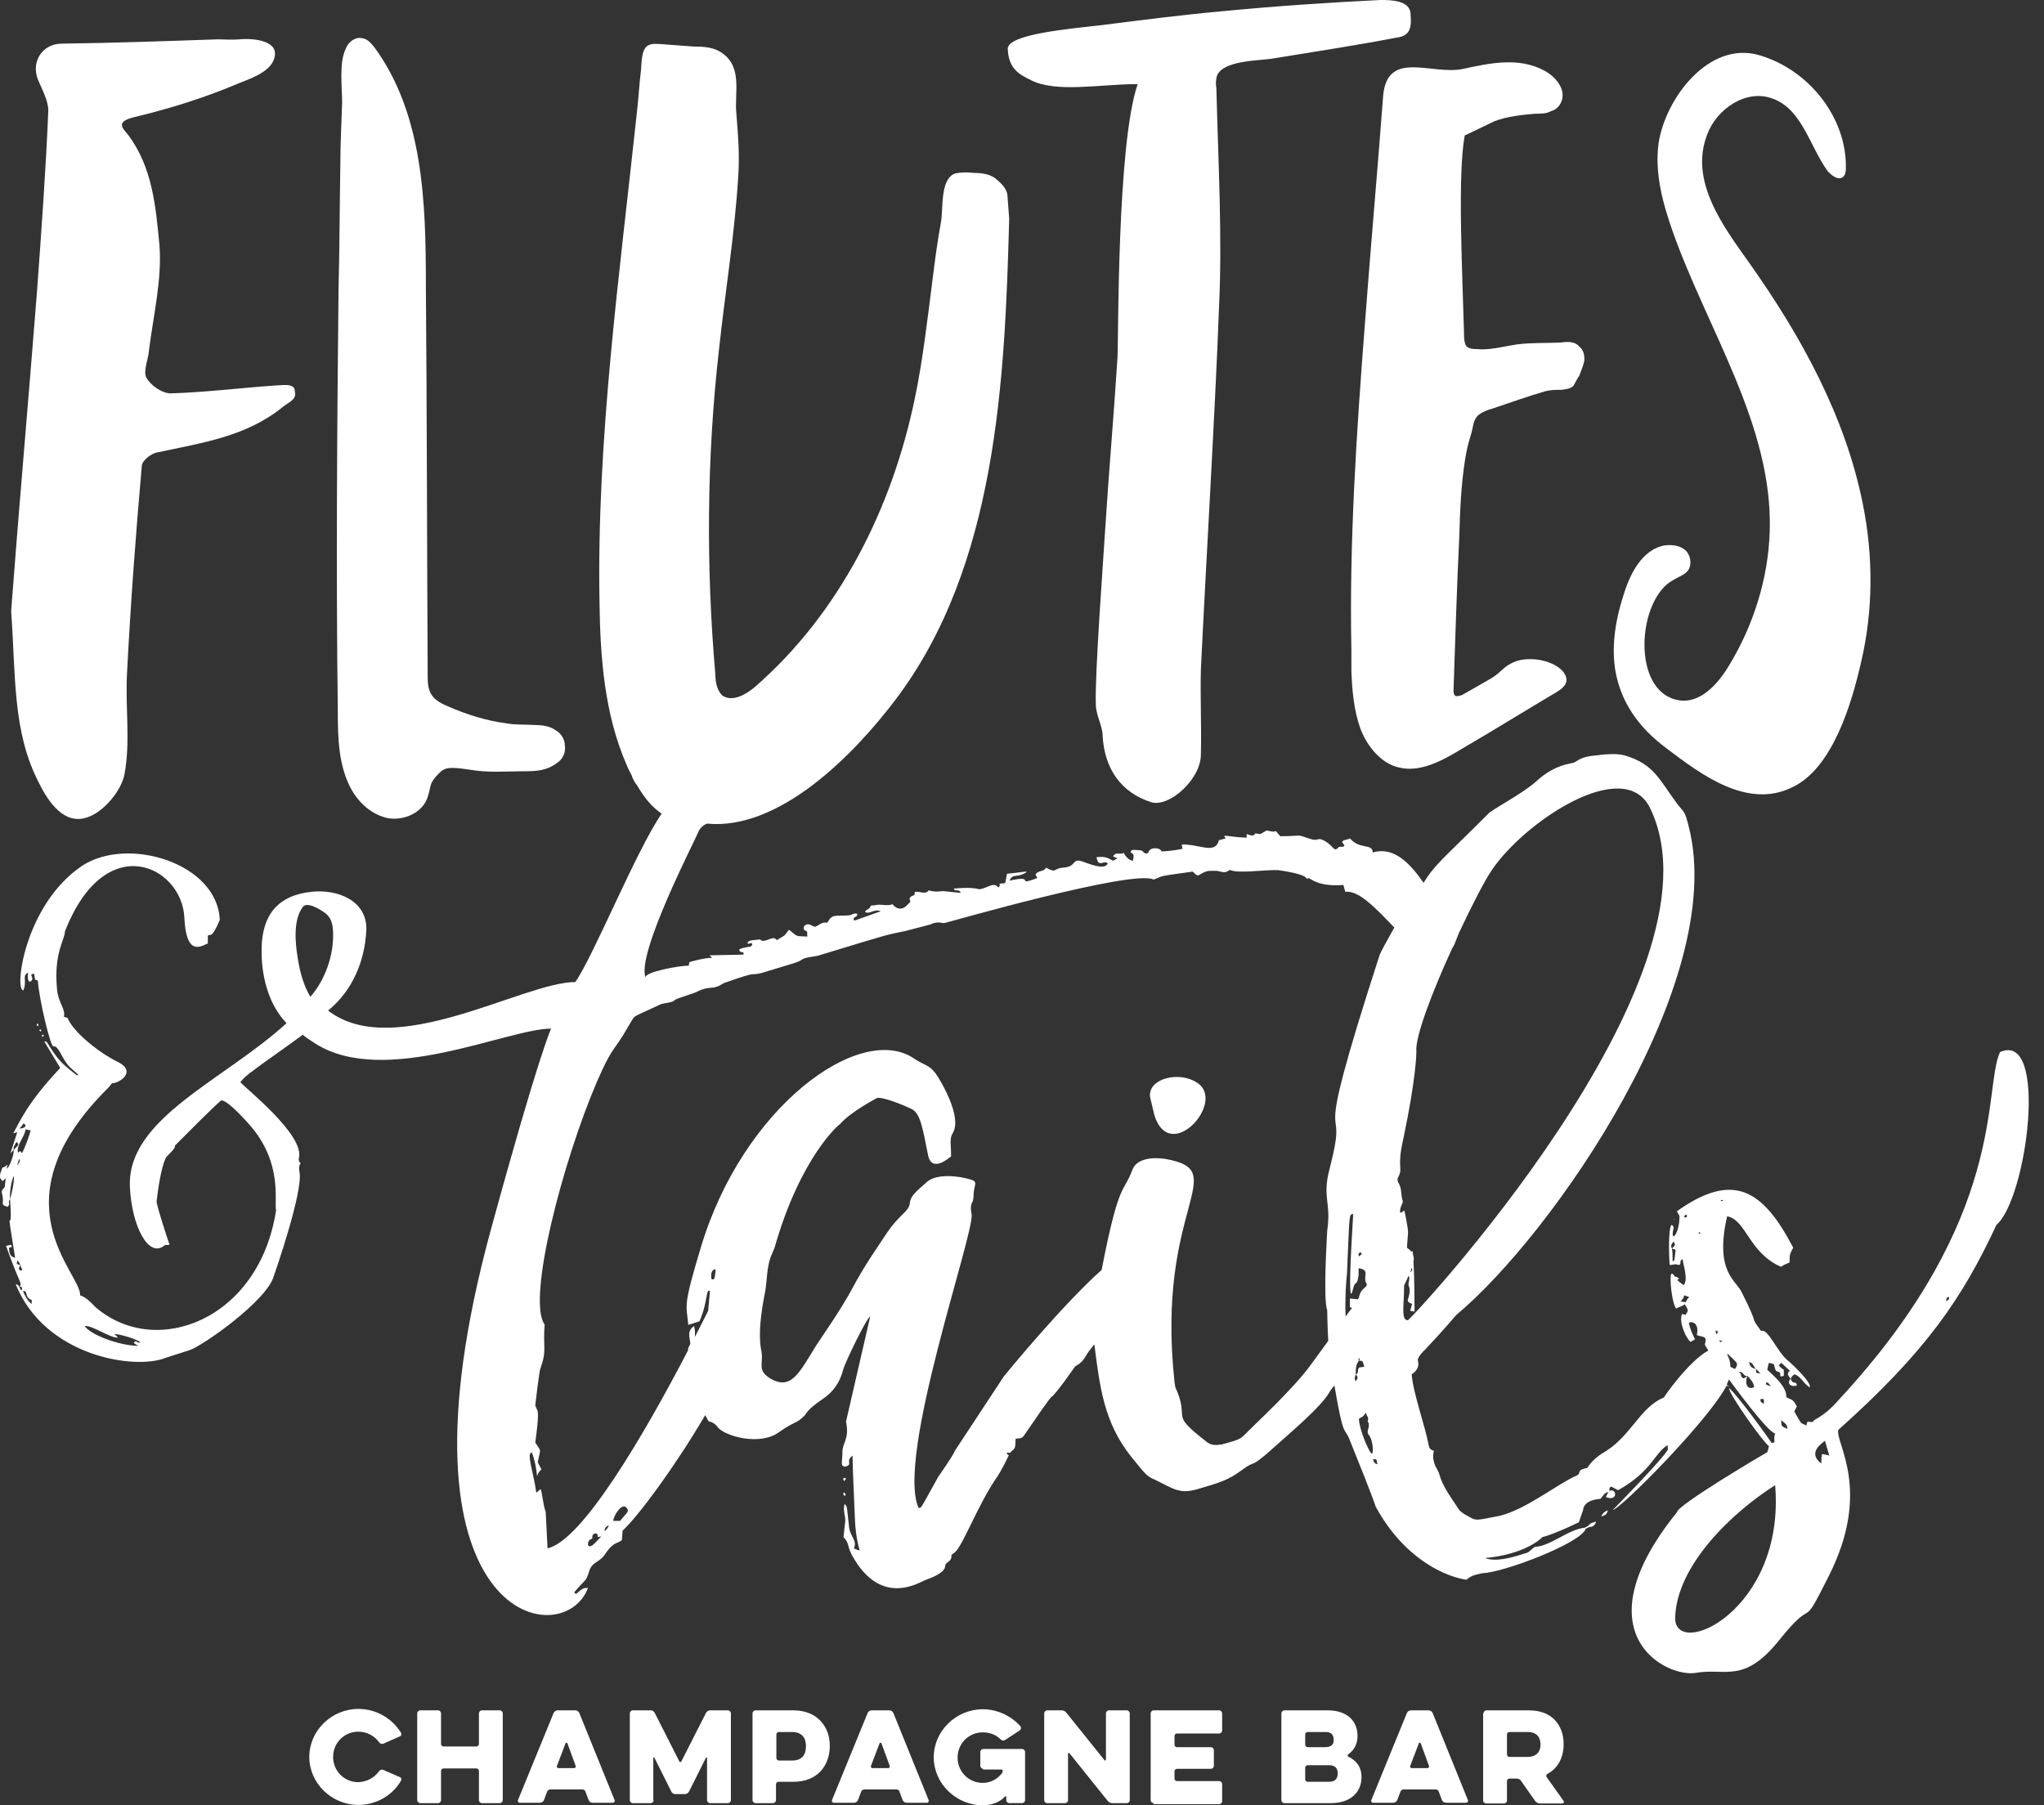 <svg width="60" height="53" viewBox="0 0 60 53" fill="none" xmlns="http://www.w3.org/2000/svg">
<rect x="0" y="0" width="60" height="53" fill="#333333" stroke="none"/>
<path d="M11.124 52.004C11.156 51.962 11.198 51.941 11.251 51.962L11.739 52.174C11.781 52.184 11.792 52.248 11.77 52.28C11.527 52.703 11.05 52.99 10.52 52.99C9.736 52.99 9.079 52.354 9.079 51.58C9.079 50.807 9.736 50.171 10.52 50.171C11.05 50.171 11.516 50.457 11.77 50.87C11.792 50.902 11.781 50.966 11.739 50.976L11.262 51.188C11.219 51.209 11.166 51.199 11.135 51.157C10.997 50.966 10.774 50.839 10.52 50.839C10.107 50.839 9.778 51.167 9.778 51.58C9.778 51.994 10.107 52.322 10.52 52.322C10.764 52.312 10.986 52.195 11.124 52.004Z" fill="white"/>
<path d="M14.059 50.298C14.059 50.256 14.101 50.213 14.144 50.213H14.674C14.716 50.213 14.758 50.256 14.758 50.298V52.852C14.758 52.894 14.716 52.937 14.674 52.937H14.144C14.101 52.937 14.059 52.894 14.059 52.852V51.993C14.059 51.951 14.027 51.919 13.985 51.919H13.021C12.978 51.919 12.946 51.951 12.946 51.993V52.852C12.946 52.894 12.904 52.937 12.862 52.937H12.332C12.29 52.937 12.247 52.894 12.247 52.852V50.298C12.247 50.256 12.29 50.213 12.332 50.213H12.862C12.904 50.213 12.946 50.256 12.946 50.298V51.199C12.946 51.241 12.978 51.273 13.021 51.273H13.985C14.027 51.273 14.059 51.241 14.059 51.199V50.298Z" fill="white"/>
<path d="M16.252 50.288C16.273 50.245 16.316 50.213 16.369 50.213H16.888C16.941 50.213 16.983 50.245 17.004 50.288L18.043 52.852C18.053 52.883 18.032 52.926 17.99 52.926H17.396C17.343 52.926 17.301 52.894 17.28 52.852L17.184 52.597C17.174 52.555 17.132 52.534 17.089 52.534H16.157C16.114 52.534 16.072 52.566 16.061 52.597L15.966 52.852C15.945 52.894 15.902 52.926 15.85 52.926H15.256C15.214 52.926 15.193 52.883 15.203 52.852L16.252 50.288ZM16.856 51.909C16.888 51.909 16.909 51.877 16.898 51.845L16.655 51.178C16.644 51.156 16.612 51.156 16.602 51.178L16.348 51.845C16.337 51.877 16.358 51.909 16.39 51.909H16.856Z" fill="white"/>
<path d="M19.187 52.852C19.187 52.894 19.145 52.937 19.102 52.937H18.573C18.53 52.937 18.488 52.894 18.488 52.852V50.298C18.488 50.256 18.53 50.213 18.573 50.213H19.102C19.155 50.213 19.198 50.245 19.219 50.288L19.939 51.707C19.95 51.739 19.992 51.739 20.003 51.707L20.724 50.288C20.745 50.245 20.798 50.213 20.84 50.213H21.37C21.412 50.213 21.455 50.256 21.455 50.298V52.852C21.455 52.894 21.412 52.937 21.37 52.937H20.84C20.798 52.937 20.755 52.894 20.755 52.852V51.612C20.755 51.591 20.734 51.591 20.724 51.601L20.226 52.597C20.204 52.64 20.151 52.672 20.109 52.672H19.823C19.77 52.672 19.727 52.64 19.706 52.597L19.208 51.601C19.198 51.58 19.177 51.591 19.177 51.612V52.852H19.187Z" fill="white"/>
<path d="M22.175 52.937C22.133 52.937 22.09 52.894 22.09 52.852V50.298C22.09 50.256 22.133 50.213 22.175 50.213H23.288C24.008 50.213 24.358 50.711 24.358 51.252C24.358 51.824 24.008 52.311 23.288 52.311H22.853C22.811 52.311 22.779 52.343 22.779 52.386V52.852C22.779 52.894 22.737 52.937 22.694 52.937H22.175ZM23.256 50.849H22.864C22.821 50.849 22.79 50.881 22.79 50.923V51.612C22.79 51.654 22.821 51.686 22.864 51.686H23.256C23.552 51.686 23.659 51.506 23.659 51.262C23.659 51.04 23.552 50.849 23.256 50.849Z" fill="white"/>
<path d="M25.47 50.288C25.492 50.245 25.534 50.213 25.587 50.213H26.106C26.159 50.213 26.201 50.245 26.223 50.288L27.261 52.852C27.272 52.883 27.25 52.926 27.208 52.926H26.615C26.562 52.926 26.519 52.894 26.498 52.852L26.403 52.597C26.392 52.555 26.35 52.534 26.307 52.534H25.375C25.333 52.534 25.29 52.566 25.28 52.597L25.184 52.852C25.163 52.894 25.121 52.926 25.068 52.926H24.474C24.432 52.926 24.411 52.883 24.421 52.852L25.47 50.288ZM26.074 51.909C26.106 51.909 26.127 51.877 26.117 51.845L25.873 51.178C25.862 51.156 25.831 51.156 25.82 51.178L25.566 51.845C25.555 51.877 25.576 51.909 25.608 51.909H26.074Z" fill="white"/>
<path d="M28.861 51.93C28.819 51.93 28.776 51.887 28.776 51.845V51.432C28.776 51.389 28.819 51.347 28.861 51.347H30.005C30.048 51.347 30.09 51.389 30.09 51.432V52.852C30.09 52.894 30.048 52.936 30.005 52.936H29.624C29.582 52.936 29.539 52.894 29.539 52.852V52.756C29.539 52.735 29.507 52.724 29.497 52.746C29.359 52.904 29.105 53 28.85 53C28.066 53 27.409 52.364 27.409 51.591C27.409 50.817 28.066 50.181 28.85 50.181C29.285 50.181 29.688 50.383 29.952 50.679C29.984 50.711 29.974 50.764 29.942 50.796L29.507 51.082C29.465 51.114 29.412 51.103 29.38 51.071C29.242 50.934 29.062 50.859 28.85 50.859C28.437 50.859 28.109 51.188 28.109 51.601C28.109 52.014 28.437 52.343 28.85 52.343C29.084 52.343 29.285 52.226 29.412 52.057C29.423 52.046 29.433 52.014 29.433 51.993V51.983C29.433 51.962 29.412 51.951 29.401 51.951H28.861V51.93Z" fill="white"/>
<path d="M31.351 52.852C31.351 52.894 31.309 52.937 31.266 52.937H30.737C30.694 52.937 30.652 52.894 30.652 52.852V50.298C30.652 50.256 30.694 50.213 30.737 50.213H31.16C31.213 50.213 31.266 50.235 31.298 50.277L32.421 51.676C32.432 51.697 32.464 51.686 32.464 51.665V50.298C32.464 50.256 32.506 50.213 32.548 50.213H33.078C33.121 50.213 33.163 50.256 33.163 50.298V52.852C33.163 52.894 33.121 52.937 33.078 52.937H32.654C32.602 52.937 32.548 52.915 32.517 52.873L31.394 51.474C31.383 51.453 31.351 51.464 31.351 51.485V52.852Z" fill="white"/>
<path d="M33.862 52.937C33.82 52.937 33.777 52.894 33.777 52.852V50.298C33.777 50.256 33.82 50.213 33.862 50.213H35.791C35.833 50.213 35.875 50.256 35.875 50.298V50.807C35.875 50.849 35.833 50.892 35.791 50.892H34.551C34.508 50.892 34.477 50.923 34.477 50.966V51.22C34.477 51.262 34.508 51.294 34.551 51.294H35.547C35.589 51.294 35.632 51.337 35.632 51.379V51.845C35.632 51.888 35.589 51.93 35.547 51.93H34.551C34.508 51.93 34.477 51.962 34.477 52.004V52.216C34.477 52.258 34.508 52.29 34.551 52.29H35.791C35.833 52.29 35.875 52.333 35.875 52.375V52.883C35.875 52.926 35.833 52.968 35.791 52.968H33.862V52.937Z" fill="white"/>
<path d="M37.698 52.937C37.656 52.937 37.614 52.894 37.614 52.852V50.298C37.614 50.256 37.656 50.213 37.698 50.213H38.97C39.553 50.213 39.849 50.531 39.849 50.966C39.849 51.209 39.743 51.389 39.574 51.506C39.553 51.527 39.553 51.559 39.574 51.57C39.817 51.686 39.966 51.877 39.966 52.174C39.966 52.629 39.627 52.937 39.076 52.937H37.698ZM38.927 50.849H38.387C38.345 50.849 38.313 50.881 38.313 50.923V51.22C38.313 51.262 38.345 51.294 38.387 51.294H38.896C39.086 51.294 39.15 51.209 39.15 51.082C39.15 50.934 39.076 50.849 38.927 50.849ZM39.012 51.824H38.387C38.345 51.824 38.313 51.856 38.313 51.898V52.237C38.313 52.28 38.345 52.311 38.387 52.311H39.012C39.203 52.311 39.267 52.205 39.267 52.068C39.267 51.919 39.203 51.824 39.012 51.824Z" fill="white"/>
<path d="M41.3 50.288C41.322 50.245 41.364 50.213 41.417 50.213H41.936C41.989 50.213 42.032 50.245 42.053 50.288L43.091 52.852C43.102 52.883 43.081 52.926 43.038 52.926H42.445C42.392 52.926 42.349 52.894 42.328 52.852L42.233 52.597C42.222 52.555 42.18 52.534 42.138 52.534H41.205C41.163 52.534 41.12 52.566 41.11 52.597L41.014 52.852C40.993 52.894 40.951 52.926 40.898 52.926H40.304C40.262 52.926 40.241 52.883 40.252 52.852L41.3 50.288ZM41.904 51.909C41.936 51.909 41.957 51.877 41.947 51.845L41.703 51.178C41.693 51.156 41.661 51.156 41.65 51.178L41.396 51.845C41.385 51.877 41.406 51.909 41.438 51.909H41.904Z" fill="white"/>
<path d="M43.547 50.298C43.547 50.256 43.589 50.213 43.632 50.213H44.882C45.581 50.213 45.899 50.669 45.899 51.209C45.899 51.57 45.751 51.909 45.422 52.078C45.39 52.099 45.38 52.142 45.401 52.174L45.899 52.873C45.92 52.905 45.899 52.947 45.867 52.947H45.2C45.147 52.947 45.094 52.915 45.062 52.873L44.638 52.269C44.617 52.237 44.564 52.216 44.522 52.216H44.31C44.267 52.216 44.236 52.248 44.236 52.29V52.862C44.236 52.905 44.193 52.947 44.151 52.947H43.621C43.578 52.947 43.536 52.905 43.536 52.862V50.298H43.547ZM44.839 50.849H44.31C44.267 50.849 44.236 50.881 44.236 50.923V51.506C44.236 51.548 44.267 51.58 44.31 51.58H44.839C45.115 51.58 45.221 51.411 45.221 51.22C45.221 51.008 45.115 50.849 44.839 50.849Z" fill="white"/>
<path d="M24.824 43.432C24.845 43.379 24.771 43.379 24.75 43.411C24.75 43.432 24.771 43.464 24.771 43.485L24.824 43.432Z" fill="white"/>
<path d="M25.206 45.064C25.152 45.138 25.184 45.191 25.259 45.212C25.259 45.138 25.259 45.085 25.206 45.064Z" fill="white"/>
<path d="M24.824 43.887C24.824 43.866 24.803 43.834 24.771 43.813L24.75 43.866C24.75 43.887 24.771 43.887 24.803 43.919L24.824 43.887Z" fill="white"/>
<path d="M35.123 31.777C34.625 31.448 33.714 31.649 33.756 32.19L33.883 32.73C34.339 34.224 36.034 32.317 35.123 31.777Z" fill="white"/>
<path d="M47.001 44.523C47.149 44.47 47.149 44.47 47.202 44.343C47.086 44.375 47.033 44.449 47.001 44.523Z" fill="white"/>
<path d="M50.731 40.677V40.698C50.731 40.698 50.752 40.698 50.752 40.719V40.698L50.731 40.677Z" fill="white"/>
<path d="M52.744 40.677C52.744 40.571 52.67 40.603 52.617 40.571C52.596 40.55 52.564 40.497 52.564 40.465C52.437 40.624 52.574 40.73 52.744 40.677Z" fill="white"/>
<path d="M49.152 35.803L49.131 35.782V35.803H49.152Z" fill="white"/>
<path d="M1.153 23.003C1.429 23.565 1.895 24.222 2.552 23.999C3.039 23.851 3.569 23.205 3.654 22.728C3.834 21.785 3.675 20.768 3.728 19.772C3.834 17.727 3.982 15.713 4.163 13.679C4.163 13.531 4.438 13.298 4.65 13.276C5.921 13.001 7.225 12.821 8.295 11.952C8.443 11.825 8.729 11.729 8.655 11.496C8.666 11.231 8.274 11.316 8.094 11.316C7.045 11.39 6.027 11.518 5.01 11.549C4.756 11.549 4.427 11.316 4.3 11.094C4.194 10.892 4.353 10.564 4.374 10.278C4.502 9.261 4.756 8.212 4.682 7.216C4.576 6.092 4.48 4.895 3.739 3.931C3.559 3.73 3.431 3.571 3.919 3.444C4.989 3.189 6.038 2.861 7.055 2.426C7.437 2.278 8.083 2.045 8.072 1.557C8.062 1.218 7.5 1.112 7.023 1.155C6.812 1.176 6.589 1.155 6.388 1.155C4.862 1.208 3.325 1.261 1.779 1.282C1.238 1.303 0.91 1.812 1.111 2.331C1.238 2.638 1.418 2.946 1.418 3.253C1.344 5.012 1.217 6.749 1.09 8.508C0.836 11.751 0.549 14.982 0.327 17.939C0.465 19.814 0.359 21.499 1.153 23.003Z" fill="white"/>
<path d="M9.916 20.884C9.916 21.679 9.937 22.494 10.319 23.183C10.552 23.596 10.933 23.925 11.389 24.02C11.823 24.095 12.353 23.893 12.533 23.459C12.681 23.056 12.565 23.024 12.883 22.706C13.052 22.537 13.169 22.505 13.741 22.59C14.356 22.696 14.811 22.643 15.373 22.643C15.754 22.643 16.051 22.632 16.379 22.378C16.528 22.272 16.613 22.071 16.581 21.89C16.581 21.71 16.475 21.53 16.305 21.435C16.157 21.329 15.945 21.287 15.744 21.287C15.436 21.265 15.108 21.287 14.854 21.234C14.271 21.159 13.709 20.979 13.169 20.746C12.989 20.672 12.766 20.566 12.66 20.386C12.554 20.206 12.554 20.005 12.554 19.803C12.533 15.978 12.533 12.153 12.501 8.36C12.501 5.944 12.427 3.359 10.997 1.398C10.891 1.271 10.795 1.144 10.636 1.123C10.435 1.07 10.223 1.229 10.149 1.43C9.948 1.843 10.043 2.553 10.043 3.009C10.022 3.623 9.99 4.259 9.99 4.874C9.969 6.092 9.969 7.3 9.937 8.519C9.895 12.619 9.863 16.752 9.916 20.884Z" fill="white"/>
<path d="M30.26 2.352C31.002 2.734 32.305 2.469 33.396 2.469C32.782 4.238 32.835 10.024 32.803 10.5C32.697 12.185 32.549 13.838 32.443 15.523C32.39 16.392 32.135 19.803 32.167 20.672C32.167 21.001 32.368 21.308 32.368 21.615C32.422 22.558 32.898 23.268 33.799 23.554C34.339 23.703 35.251 22.866 35.251 22.156C35.272 21.319 35.229 20.471 35.251 19.655C35.378 16.974 35.685 11.772 35.78 9.102C35.886 6.961 35.759 4.768 35.706 2.596C35.685 2.469 35.685 2.342 35.727 2.215C35.907 1.78 36.925 1.78 37.306 1.727C38.525 1.526 39.733 1.346 40.951 1.113C41.099 1.091 41.227 1.07 41.333 0.943C41.407 0.837 41.428 0.689 41.407 0.456C41.428 -5.05245e-07 40.824 0 40.517 0C38.991 0.074 37.433 0.18 35.897 0.328C34.721 0.434 33.555 0.583 32.305 0.742C31.362 0.848 29.582 1.007 29.582 1.43C29.603 2.013 29.91 2.183 30.26 2.352Z" fill="white"/>
<path d="M40.061 9.568C39.817 12.736 39.605 15.905 39.669 19.094V19.698C39.69 20.281 39.743 20.863 39.934 21.393C40.124 21.902 40.538 22.41 41.046 22.527C41.672 22.696 42.328 22.336 42.89 21.997C43.833 21.446 44.776 20.863 45.719 20.302C45.836 20.228 45.984 20.111 45.984 19.963C45.984 19.867 45.931 19.772 45.867 19.698C45.528 19.338 44.755 19.242 44.342 19.486C44.151 19.581 44.002 19.772 43.833 19.878C43.515 20.069 43.208 20.238 42.911 20.408C42.837 20.429 42.763 20.45 42.721 20.429C42.667 20.387 42.667 20.312 42.667 20.259C42.721 18.734 42.763 17.24 42.837 15.735C42.858 14.961 42.89 14.23 43.007 13.489C43.049 13.224 43.102 13.001 43.176 12.768C43.25 12.546 43.229 12.334 43.399 12.185C43.515 12.09 43.663 12.037 43.812 11.995C44.32 11.825 44.85 11.634 45.359 11.486C45.528 11.444 45.677 11.444 45.846 11.444C45.963 11.422 46.09 11.422 46.185 11.327C46.206 11.306 46.334 11.041 46.355 11.041C46.408 10.893 46.471 10.755 46.503 10.607C46.524 10.437 46.482 10.268 46.355 10.172C46.238 10.024 46.016 10.024 45.825 10.056C45.412 10.077 44.977 10.056 44.543 10.109C44.183 10.162 43.844 10.257 43.483 10.257C43.335 10.236 43.123 10.278 43.028 10.14C42.975 10.024 42.975 9.897 42.975 9.78C42.922 7.841 42.784 5.15 42.996 3.974C42.975 3.995 43.791 3.592 43.865 3.56C44.257 3.412 44.691 3.37 45.073 3.338C45.242 3.338 45.391 3.338 45.528 3.264C45.677 3.221 45.793 3.115 45.846 2.946C45.963 2.586 45.624 2.225 45.338 2.077C44.585 1.664 43.717 1.855 42.943 2.024C42.021 2.215 40.718 1.441 40.601 2.819C40.432 5.054 40.23 7.322 40.061 9.568Z" fill="white"/>
<path d="M48.94 21.986C49.936 22.739 51.282 23.756 52.596 23.12C53.803 22.569 54.365 20.609 54.63 19.444C54.99 17.918 54.99 16.328 54.683 14.803C54.174 12.238 52.871 9.865 51.345 7.714C50.593 6.654 49.576 5.319 50.116 3.942C50.381 3.221 51.25 2.586 52.055 2.903C52.903 3.221 53.125 4.302 53.655 5.033C53.772 5.15 53.941 5.298 54.09 5.203C54.185 5.129 54.185 5.012 54.185 4.885C54.185 3.412 53.072 2.035 51.642 1.621C50.169 1.187 48.887 2.882 48.686 4.207C48.569 5.076 48.802 5.944 49.099 6.792C50.137 9.717 52.044 12.503 51.949 15.597C51.907 16.996 51.462 18.384 50.741 19.56C50.423 20.09 49.894 20.673 49.268 20.556C47.87 20.312 48.06 17.579 49.12 17.028C49.268 16.932 49.459 16.879 49.554 16.741C49.671 16.572 49.629 16.307 49.48 16.159C49.311 16.01 49.088 15.989 48.876 16.01C48.198 16.127 47.838 16.858 47.647 17.504C47.382 18.331 47.308 19.073 47.425 19.73C47.584 20.577 48.05 21.329 48.94 21.986Z" fill="white"/>
<path d="M1.09 30.05C1.069 30.102 1.069 30.081 1.111 30.134C1.132 30.06 1.143 30.081 1.09 30.05Z" fill="white"/>
<path d="M1.175 30.219C1.153 30.251 1.153 30.272 1.196 30.283C1.217 30.251 1.217 30.23 1.175 30.219Z" fill="white"/>
<path d="M1.29 30.399C1.29 30.399 1.269 30.378 1.259 30.378C1.216 30.368 1.227 30.505 1.29 30.399Z" fill="white"/>
<path d="M58.709 30.887C58.201 31.989 58.964 35.729 53.962 41.111C53.761 41.345 53.528 41.546 53.252 41.694C53.199 41.8 53.104 41.715 53.051 41.747C53.051 41.769 53.03 41.8 53.03 41.853C52.828 41.747 52.924 41.874 52.67 41.44L52.744 41.292C52.691 41.186 52.638 41.09 52.511 41.059C52.489 41.037 52.437 41.037 52.437 41.006C52.437 40.73 52.161 40.476 51.875 40.211C51.896 40.158 51.896 40.084 51.928 40.01C51.981 40.031 52.055 40.031 52.076 40.062C52.129 40.37 52.203 40.211 52.256 40.317C52.256 40.423 52.256 40.423 52.362 40.391V40.211C52.309 40.19 52.256 40.137 52.214 40.084C52.235 40.062 52.267 40.031 52.288 40.01L52.542 40.243C52.437 40.317 52.489 40.391 52.564 40.476C52.585 40.423 52.638 40.37 52.67 40.349C52.871 40.402 52.945 40.635 53.125 40.73C53.178 40.582 52.617 40.062 52.511 39.967C52.182 39.734 51.896 38.971 51.695 39.077C51.313 38.547 51.695 39.056 51.133 37.954C50.985 37.594 50.317 37.371 50.699 35.708C51.26 35.814 51.334 36.778 52.278 37.191C52.405 37.117 52.352 37.138 52.532 37.064C52.532 36.831 52.532 36.831 52.638 36.63C51.748 34.924 50.879 34.383 49.226 35.559C49.247 35.633 49.3 35.665 49.3 35.708C49.3 36.248 49.025 36.502 49.12 36.089C49.141 36.036 49.12 35.983 49.067 35.962C48.961 36.068 48.993 36.979 49.014 37.138C49.088 37.138 49.141 37.117 49.194 37.117C49.427 37.191 49.247 37.011 49.395 36.969C49.395 37.096 49.576 37.583 49.417 37.731C49.343 37.678 49.29 37.626 49.237 37.583L49.29 37.53C49.237 37.509 49.215 37.477 49.162 37.477C49.141 37.456 49.109 37.371 49.056 37.403C49.004 37.53 49.078 38.272 49.205 38.42C49.279 38.367 49.385 38.346 49.459 38.293C49.565 38.473 49.565 38.473 49.48 38.6L49.374 38.579C49.268 38.833 49.523 39.342 49.629 39.395L49.756 39.321C49.682 39.172 49.607 39.014 49.576 38.833C49.682 38.781 49.883 38.855 49.809 39.194C49.957 39.268 50.137 39.194 50.042 39.469C50.052 39.501 50.095 39.565 50.148 39.649C49.576 39.957 48.844 41.006 48.844 41.027C48.103 41.334 47.88 42.203 47.011 42.68C46.863 42.786 46.704 42.913 46.598 43.093C46.238 43.167 46.45 43.241 46.27 43.326C45.782 43.527 44.786 44.322 44.023 44.502C43.462 44.608 43.356 44.651 43.208 44.576C43.186 44.555 42.932 44.449 42.826 44.322C42.625 43.994 42.339 43.654 42.243 43.252L42.169 43.103C42.116 43.029 42.021 42.775 42.095 42.595C42.021 42.574 41.968 42.542 41.947 42.468C41.819 41.8 41.491 40.942 41.438 40.349C41.597 40.243 41.671 40.115 41.618 39.935C41.618 39.829 41.819 39.628 41.798 39.66C42.381 39.045 42.741 38.611 42.741 38.611C45.592 36.237 50.72 28.82 49.576 24.285C49.449 23.777 49.449 23.883 49.215 23.576C48.707 22.887 48.548 22.431 47.69 22.177C47.435 22.103 47.022 22.156 46.852 22.177C46.27 22.23 46.344 22.378 46.111 22.41C45.698 22.484 45.369 22.686 45.094 22.94C44.733 23.268 44.002 23.65 43.716 23.862C42.349 25.229 42.137 25.356 41.788 25.917C41.374 25.324 40.908 24.847 40.294 25.027C40.294 24.752 39.912 24.953 39.626 24.614C39.552 24.667 39.446 24.635 39.393 24.72L39.467 24.826C39.414 24.9 39.361 24.826 39.287 24.879C39.16 25.027 39.16 24.858 38.906 24.699C38.651 24.55 38.726 24.72 38.45 24.625C38.016 24.476 38.249 24.55 37.581 24.55L37.454 24.402C37.327 24.423 37.401 24.423 37.179 24.381L36.998 24.487L36.85 24.466C36.797 24.572 36.702 24.519 36.596 24.487V24.593C36.013 24.572 35.854 24.466 35.981 24.614L35.78 24.667C35.674 25.101 35.197 24.773 34.689 24.794L34.71 24.921C34.349 24.995 34.095 24.995 34.095 24.995C34.074 24.889 33.767 24.847 33.714 25.017C33.693 25.07 33.608 25.07 33.565 25.017C33.544 24.995 33.513 24.964 33.491 24.964C33.184 24.942 33.237 24.942 33.184 25.017C33.29 25.091 33.29 25.091 33.258 25.271C33.131 25.25 33.057 25.165 32.983 25.038C32.877 25.112 32.75 24.985 32.675 25.144L32.803 25.197L32.675 25.271C32.474 25.165 32.442 25.144 32.188 25.165C32.241 25.493 32.389 25.239 32.517 25.345C32.442 25.578 31.881 25.324 31.775 25.292C31.446 25.186 31.626 25.44 31.213 25.472C30.906 25.493 31.033 25.652 30.705 25.472C30.652 25.599 30.471 25.546 30.397 25.674L30.45 25.779C29.762 26.034 30.45 25.674 29.634 25.854C29.74 25.62 29.836 25.801 30.143 25.599C30.069 25.578 30.09 25.599 29.56 25.652L29.507 25.928C29.2 25.949 29.433 25.949 29.306 26.055C29.158 25.875 28.999 26.076 28.744 26.108C28.744 26.108 28.564 26.034 28.003 26.087V26.108C28.056 26.182 28.151 26.087 28.204 26.214L27.674 26.161C27.515 26.182 27.399 26.182 27.261 26.14C27.155 26.288 26.985 26.14 26.848 26.193C26.869 26.341 26.774 26.246 26.699 26.373L26.721 26.479L26.615 26.585C26.509 26.691 26.381 26.712 26.254 26.606C26.233 26.585 26.201 26.532 26.18 26.553C26.032 26.606 25.852 26.532 25.693 26.574C25.64 26.595 25.566 26.553 25.544 26.627C25.523 26.701 25.396 26.701 25.396 26.776C25.544 26.85 25.672 26.669 25.852 26.754C24.983 27.061 25.11 27.03 25.057 27.009C25.036 26.903 25.184 26.934 25.163 26.828C25.142 26.828 25.11 26.807 25.057 26.828C24.951 26.85 25.078 26.881 24.654 26.881C24.548 26.881 24.453 26.881 24.379 26.956C24.305 27.009 24.326 27.114 24.22 27.083C24.093 27.083 24.019 27.189 23.913 27.21C23.786 27.157 23.711 27.083 23.605 27.189C23.584 27.242 23.584 27.295 23.627 27.316C23.733 27.337 23.68 27.422 23.701 27.496C23.319 27.475 23.447 27.517 23.16 27.295C22.98 27.528 23.086 27.422 22.8 27.602C22.694 27.422 22.44 27.729 22.313 27.581C22.111 27.602 21.91 27.602 21.953 27.708L22.08 27.687C22.08 27.74 22.08 27.761 22.027 27.793C21.974 27.793 21.666 27.846 21.698 27.899C21.751 28.005 21.846 27.899 21.825 28.026L20.829 28.047L20.904 28.121C20.67 28.121 20.289 28.227 20.236 28.248L20.215 28.354C20.035 28.333 18.88 28.534 18.954 28.704C18.657 28.036 20.416 24.646 20.49 24.444C20.564 24.243 20.755 24.18 20.755 24.18C22.853 24.381 25.015 22.219 26.276 20.556C29.264 16.625 29.497 11.147 29.624 6.421L29.571 5.722C29.55 5.52 29.359 5.351 29.2 5.224C29.02 5.097 28.766 5.075 28.564 5.075C28.384 5.054 28.204 5.054 28.024 5.097C27.589 5.277 27.695 6.114 27.621 6.527C27.515 7.089 27.441 7.671 27.367 8.265C27.219 9.409 27.091 10.564 26.858 11.677C26.191 14.919 24.644 18.002 22.164 20.164C21.889 20.397 21.497 20.619 21.2 20.418C21.052 20.27 20.999 20.037 20.999 19.803C20.723 16.646 20.745 13.435 21.105 10.267C21.285 8.583 21.56 6.93 21.666 5.245C21.719 4.577 21.666 3.973 21.613 3.306C21.56 2.723 21.794 1.981 21.211 1.568C20.978 1.388 20.67 1.367 20.374 1.367C20.045 1.346 19.706 1.314 19.378 1.293C19.272 1.293 19.176 1.271 19.07 1.314C18.816 1.388 18.837 1.854 18.816 2.056C18.763 2.49 18.742 2.924 18.689 3.359C18.18 8.127 17.513 12.895 17.598 17.684C17.619 19.316 17.746 20.969 18.392 22.452C18.435 22.558 18.488 22.664 18.541 22.76C18.572 22.866 18.625 22.961 18.7 23.056C18.869 23.342 19.06 23.607 19.303 23.798C19.346 23.83 19.388 23.862 19.42 23.893C18.678 24.964 17.428 28.058 16.888 28.831C15.362 28.831 11.569 31.173 9.63 29.668C10.339 29.096 10.71 28.227 10.753 27.305C10.785 26.436 9.895 26.097 9.142 26.182C8.146 26.288 7.701 26.871 7.68 27.824C7.659 28.598 7.86 29.467 8.411 30.039C6.567 31.724 3.717 32.836 3.813 34.849C3.866 35.994 4.364 36.969 4.84 36.555C4.872 36.534 4.925 36.577 4.978 36.534C4.957 36.513 4.575 35.326 4.597 35.263C4.713 34.277 4.851 34.034 4.851 34.034C4.851 33.949 5.158 33.748 5.137 33.631C6.398 32.359 6.493 32.306 6.493 32.306C6.673 32.285 7.246 32.932 7.32 33.016C8.316 34.139 8.04 35.294 8.104 35.528C7.616 38.749 4.575 39.904 2.806 38.378C2.668 38.24 2.541 38.092 2.35 38.028C2.403 37.392 -0.214 35.294 3.177 31.936C3.23 31.883 3.24 31.851 3.293 31.798C3.431 31.83 4.067 31.48 3.452 31.173C2.912 30.908 2.16 30.314 1.979 29.88C1.948 29.88 1.916 29.859 1.874 29.848C1.937 29.626 1.704 29.446 1.672 29.022C1.577 27.962 1.905 27.591 1.905 27.348C3.092 24.307 5.349 25.43 5.412 26.945C5.465 28.089 5.9 27.782 6.101 27.697V27.475C6.165 27.39 6.197 27.613 6.451 27.009C6.387 25.334 3.728 24.529 2.393 25.43C0.719 26.574 0.411 29.085 0.687 29.075C0.803 28.778 0.634 28.651 0.825 28.555C0.772 28.979 0.994 28.789 0.941 28.693C0.941 28.662 0.909 28.64 0.92 28.608C0.941 28.608 0.973 28.587 1.005 28.587C1.005 28.651 1.026 28.704 1.026 28.757L1.111 28.789C1.142 29.308 1.481 30.738 1.566 30.717C1.736 30.696 1.821 31.12 2.064 31.342C2.287 31.544 2.319 31.544 2.266 31.575C2.043 31.406 1.81 31.226 1.64 30.993C1.354 30.611 1.407 30.558 1.301 30.579L1.768 31.353C0.793 32.391 0.581 32.932 0.39 33.271L0.507 33.239L0.305 33.864L0.401 33.758C0.38 33.663 0.454 33.589 0.485 33.525C0.581 33.61 0.538 33.62 0.401 33.758C0.422 33.875 0.284 34.267 0.199 34.309C0.199 34.256 0.221 34.224 0.221 34.193C0.168 34.245 0.104 34.277 0.072 34.277C0.04 34.373 -0.023 34.479 0.009 34.595C0.03 34.627 0.062 34.648 0.072 34.68C0.104 34.648 0.125 34.627 0.168 34.595C0.136 34.881 0.146 34.849 0.104 34.892C-0.013 34.998 0.104 35.03 0.083 35.294C0.062 35.4 0.146 35.4 0.231 35.432C0.263 35.369 0.284 35.369 0.263 35.316C0.263 35.284 0.263 35.231 0.295 35.21C0.274 34.945 0.358 34.584 0.411 34.521C0.411 34.754 0.358 34.977 0.295 35.21C0.39 36.566 0.125 34.945 0.443 36.926C0.274 36.894 0.274 36.757 0.263 36.63C0.295 36.63 0.316 36.608 0.348 36.608C0.348 36.577 0.327 36.555 0.316 36.545L0.178 36.577C0.581 37.731 0.676 37.668 0.56 37.785C0.623 37.731 0.697 37.848 0.613 37.88C0.549 37.742 0.528 37.7 0.464 37.71C1.323 39.829 3.971 40.232 4.872 39.861L5.561 39.639C5.9 39.543 7.839 38.198 8.04 37.456C8.04 37.456 8.899 35.008 8.793 34.415C8.771 34.309 8.771 34.235 8.824 34.15C8.793 34.118 8.761 34.087 8.771 34.012C8.973 33.324 7.129 31.893 7.055 31.766C7.277 31.522 7.15 31.671 7.32 31.512L7.362 31.48L7.383 31.469L7.563 31.332C7.595 31.3 8.284 30.823 8.888 30.378C8.973 30.452 9.079 30.526 9.248 30.632C11.283 31.936 14.906 30.198 16.178 30.198C16.178 30.198 15.828 30.908 14.398 36.142C11.283 47.617 16.538 48.56 17.259 46.621C17.248 46.621 17.237 46.621 17.237 46.621C17.004 46.6 16.93 46.897 16.856 46.748C17.237 46.293 17.184 46.473 17.311 46.081C17.418 45.827 17.619 45.88 17.799 45.572C18.032 45.244 18.159 45.318 18.255 45.212L18.276 44.937C18.763 44.481 19.802 43.072 20.702 41.546C20.755 41.652 20.797 41.715 20.797 41.726C20.904 41.747 20.999 41.8 21.073 41.906C21.274 42.16 22.323 42.468 22.885 42.033C23.319 41.726 23.393 41.8 23.627 41.546C23.754 41.366 23.807 41.313 24.241 41.006C24.676 40.677 24.75 40.19 24.75 40.211C24.824 39.957 25.46 38.653 25.544 38.653L24.834 41.737C24.941 42.245 24.729 42.351 24.729 42.627C24.729 42.934 24.654 43.029 24.803 43.061C25.068 42.987 24.792 42.923 25.025 42.733C25.036 43.305 25.068 43.877 25.089 44.439C25.099 44.799 25.131 45.18 25.237 45.519C25.195 45.509 25.142 45.498 25.068 45.456C25.174 45.202 24.941 45.127 24.919 44.788C24.845 44.099 24.866 44.258 24.792 44.153C24.739 44.333 24.813 44.481 24.813 44.64L24.76 45.127C24.941 45.307 24.866 45.413 25.015 45.668C25.884 47.246 27.049 46.409 27.187 46.378C27.335 46.325 27.748 46.176 27.748 45.964C27.748 45.858 27.95 45.858 27.928 45.657L27.982 45.604C28.215 45.53 28.691 44.174 29.285 43.337C29.412 43.135 29.518 42.923 29.613 42.722C29.592 42.701 29.539 42.701 29.56 42.648H29.634V42.669C29.814 42.468 29.793 42.595 29.814 42.235C29.889 42.235 29.995 42.235 30.048 42.16C30.938 40.857 30.863 41.016 30.863 41.016C31.012 40.91 31.573 40.094 31.552 40.126C31.626 40.052 31.732 40.073 31.913 39.745C31.987 39.628 32.061 39.554 32.124 39.469C32.283 40.709 32.4 41.747 33.195 42.754C33.629 43.284 33.65 43.337 33.904 43.443C34.434 43.697 34.614 43.877 35.155 43.718C35.769 43.538 36.045 43.464 36.458 43.157C36.892 42.828 36.638 43.178 37.401 42.489C37.857 42.076 38.8 41.292 39.033 40.857C39.075 40.794 39.118 40.73 39.171 40.677C39.446 42.298 39.467 41.874 39.616 42.267C40.379 44.153 40.379 44.227 40.379 44.227C41.502 46.293 43.229 46.42 43.059 46.367C43.208 46.24 43.367 46.219 43.515 46.187C44.151 46.166 46.418 45.297 46.545 44.884L46.651 44.831C46.725 44.831 46.81 44.809 46.852 44.672C46.747 44.693 46.672 44.725 46.619 44.799L46.514 44.852C46.026 44.905 45.517 45.392 45.062 45.413C44.956 45.466 44.913 45.562 44.807 45.593C44.702 45.615 43.992 45.901 43.589 45.742C44.765 45.636 45.253 45.159 45.274 45.127C45.274 45.127 45.549 45.074 46.344 44.693L46.471 44.333C46.492 44.025 46.959 44.004 46.98 44.004C47.054 43.93 47.086 43.824 47.213 43.803L47.139 43.951C47.499 44.099 47.467 43.676 47.245 43.771C47.245 43.75 47.223 43.665 47.298 43.644L47.499 43.75C48.495 43.188 48.548 42.68 48.95 42.425C48.95 42.5 48.972 42.553 48.95 42.574C48.749 42.902 47.34 44.333 47.34 44.333C47.594 44.28 50.148 41.705 50.678 40.688V40.677C50.699 40.688 50.709 40.698 50.731 40.709C50.72 40.688 50.709 40.666 50.688 40.645C50.709 40.592 50.731 40.55 50.752 40.497C51.271 41.207 51.928 42.044 52.108 42.086C52.034 42.267 52.161 42.362 52.002 42.362C51.928 42.235 50.985 40.931 50.752 40.751C50.752 40.931 51.769 42.362 51.928 42.457C51.907 42.51 51.907 42.563 51.875 42.637C51.769 42.69 49.226 44.195 49.226 44.396C46.344 47.967 48.919 49.27 49.788 49.111C50.656 48.963 51.186 49.44 52.214 48.168C53.358 46.738 52.797 48.041 53.687 46.261C54.958 43.739 53.867 42.362 53.962 41.98C56.558 39.66 57.607 38.102 58.603 35.962C59.504 35.188 60.14 30.251 58.709 30.887ZM49.099 37.032C49.099 36.905 49.099 36.778 49.078 36.651C49.025 36.577 49.078 36.502 49.131 36.449C49.184 36.555 49.184 36.555 49.078 36.651C49.099 36.672 49.184 36.672 49.184 36.704C49.152 37.053 49.152 37 49.099 37.032ZM49.48 35.75C49.459 35.729 49.427 35.729 49.427 35.729C49.502 35.623 49.48 35.655 49.533 35.708C49.512 35.697 49.512 35.729 49.48 35.75ZM49.48 38.23C49.427 38.23 49.374 38.208 49.332 38.208C49.438 38.081 49.406 38.134 49.438 38.028C49.491 38.049 49.512 38.049 49.586 38.081C49.533 38.123 49.512 38.176 49.48 38.23ZM49.862 36.216C49.883 36.163 49.862 36.163 49.915 36.195C49.894 36.237 49.894 36.216 49.862 36.216ZM0.687 32.985C0.772 33.006 0.793 33.122 0.57 33.133C0.623 33.08 0.655 33.038 0.687 32.985ZM0.602 37.149C0.507 37.096 0.464 37.149 0.517 37C0.528 37.011 0.602 37.127 0.602 37.149L0.655 37.297C0.57 37.308 0.507 37.265 0.602 37.149ZM0.507 34.224C0.528 34.129 0.538 34.076 0.57 34.023C0.602 34.087 0.56 34.139 0.507 34.224ZM0.644 33.853L0.591 33.79C0.57 33.811 0.56 33.822 0.528 33.843C0.475 33.61 0.729 33.377 0.75 33.154C0.814 33.175 0.846 33.175 0.899 33.186C0.888 33.271 0.708 33.769 0.644 33.853ZM0.93 38.282C0.835 38.219 0.729 38.049 0.676 37.901C0.846 37.901 0.697 38.081 0.93 38.166V38.282ZM3.929 39.427C3.961 39.448 3.993 39.48 4.067 39.512C3.495 39.512 2.626 39.172 2.488 38.929C2.689 38.897 3.262 39.3 3.463 39.268L3.357 39.162C3.59 39.183 3.982 39.31 4.109 39.395C4.067 39.49 3.993 39.289 3.929 39.427ZM9.11 29.265C8.909 28.926 8.803 28.534 8.74 28.132C8.665 27.676 8.602 27.009 8.888 26.627C9.015 26.458 9.397 26.701 9.534 26.797C9.767 26.966 9.778 27.221 9.778 27.485C9.778 28.079 9.534 28.789 9.11 29.265ZM17.386 45.371C17.333 45.392 17.28 45.424 17.259 45.35C17.259 45.276 17.28 45.202 17.386 45.17C17.386 45.096 17.386 45.021 17.492 45.021C17.545 45.021 17.545 45.074 17.545 45.127L17.651 45.106C17.566 45.191 17.46 45.318 17.386 45.371ZM17.746 44.958C17.746 44.831 17.82 44.809 17.873 44.778C17.841 44.862 17.841 44.862 17.746 44.958ZM18.202 44.651H18C18 44.544 18.202 44.163 18.36 44.237C18.509 44.375 18.403 44.396 18.202 44.651ZM20.904 37.562L20.882 37.541C20.861 37.414 20.882 37.265 21.009 37.265C20.978 37.562 20.978 37.562 20.904 37.562ZM39.499 38.653C39.478 38.166 39.51 37.626 39.541 37.382C39.616 35.623 39.594 35.644 39.722 35.644C39.52 38.876 39.722 37.816 39.722 37.816C39.796 37.562 39.828 37.795 39.88 37.435V37.233C40.241 37.286 39.986 37.467 40.114 37.689C40.156 37.806 39.944 37.795 39.891 38.092C39.88 38.113 39.87 38.123 39.859 38.145L39.626 38.123V38.378C39.647 38.388 39.669 38.388 39.69 38.399C39.616 38.484 39.563 38.569 39.499 38.653ZM39.87 36.831L39.923 36.757L39.976 36.81L39.902 36.884L39.87 36.831ZM39.796 40.55C39.743 40.476 39.775 40.423 39.796 40.349C39.796 40.2 39.796 40.041 39.902 39.935C39.88 39.935 39.87 39.935 39.859 39.935C39.88 39.914 39.891 39.882 39.912 39.861L39.902 39.946C40.029 39.967 39.976 39.925 40.05 40.126L39.902 40.147C39.828 40.2 39.902 40.327 39.796 40.349C39.87 40.444 39.87 40.444 39.796 40.55ZM40.251 42.669C40.145 42.542 39.891 41.927 39.891 41.652C40.071 41.546 39.997 41.599 40.092 41.472C40.114 41.578 40.198 41.62 40.145 41.726C40.251 41.874 40.092 42.002 40.167 42.108C40.325 42.288 40.325 42.743 40.251 42.669ZM40.304 42.839C40.41 42.839 40.41 42.839 40.431 42.987C40.325 42.966 40.325 42.892 40.304 42.839ZM40.484 28.079C38.344 34.701 39.669 31.83 39.033 34.298C38.8 35.167 39.086 35.294 38.959 36.132C38.959 36.259 38.831 38.092 38.959 38.473C38.959 38.494 38.969 39.035 38.99 39.363C38.831 39.586 38.651 39.829 38.45 40.105C37.963 40.773 36.765 41.885 36.797 41.864C36.363 42.277 36.522 42.224 35.875 42.404C35.801 42.404 35.6 42.478 35.42 42.33C34.275 41.44 34.964 41.747 34.498 40.719C34.498 40.666 34.477 40.614 34.477 40.571C33.915 35.4 36.214 34.373 34.201 34.023C33.841 33.97 33.364 34.002 33.237 34.351C32.983 35.04 32.855 34.627 32.347 37.233C32.347 37.255 32.336 37.276 32.336 37.286C31.213 38.282 29.592 40.253 29.465 40.412L28.035 42.584C27.982 42.733 27.526 43.379 27.547 43.347C27.007 44.311 27.06 44.269 26.964 44.269C26.297 42.786 28.596 36.237 28.522 35.655C28.448 35.294 28.575 35.347 28.575 35.146C28.575 34.786 28.723 34.712 28.522 34.638C28.119 34.51 27.505 34.457 27.219 34.691C26.911 34.966 26.731 35.104 26.71 35.305C26.689 35.581 26.403 35.633 26 36.248C24.676 38.208 25.439 37.318 23.966 39.49C23.457 40.306 23.224 40.847 22.588 40.455C22.228 40.221 22.408 40.052 22.355 39.692C22.281 39.363 22.281 38.876 22.429 38.081C22.535 37.647 22.482 37.191 22.662 36.81L22.737 36.63C23.5 33.949 24.654 32.985 24.654 33.006C24.983 32.624 25.746 32.243 25.725 32.243C25.873 32.169 26.593 32.476 26.742 32.55C27.017 32.677 27.07 33.059 27.25 33.949C27.378 34.436 27.886 33.97 27.918 33.949C27.918 33.536 27.865 33.44 27.971 33.26C28.299 32.699 27.356 31.321 27.43 31.48C27.303 31.279 27.07 31.247 26.816 31.067C25.237 30.018 21.794 32.497 20.564 36.651C20.035 38.41 20.151 38.282 20.204 38.897L20.533 38.791C20.787 38.208 20.713 37.827 20.84 37.901C20.819 38.113 20.808 38.304 20.787 38.484C20.67 38.727 20.533 38.982 20.395 39.257C20.405 39.151 20.405 39.035 20.374 38.929C20.098 39.109 20.321 39.416 20.247 39.49C20.215 39.533 20.194 39.596 20.194 39.649C18.901 42.139 17.078 45.244 16.072 45.456L16.019 44.386C15.945 44.206 15.913 43.803 15.87 43.718L15.743 43.824C15.669 43.263 15.436 42.627 15.616 42.648C15.69 42.849 15.743 43.082 15.765 43.337C15.818 43.209 15.786 43.263 15.892 43.135L15.786 42.934C15.86 42.5 15.913 42.658 15.712 42.351C15.733 42.192 15.839 41.482 15.765 41.387L15.712 41.26C15.712 41.239 15.839 40.19 15.86 40.19C16.061 39.628 15.934 39.575 15.987 38.886C15.457 38.145 16.527 34.076 17.523 31.756C17.937 30.812 17.979 30.887 18.286 30.399C18.668 29.764 18.562 29.891 18.742 29.785L19.41 29.477C19.484 29.456 19.77 29.424 19.791 29.371C19.865 29.297 20.331 29.191 20.501 29.096C20.755 28.969 20.914 29.022 21.031 28.969C21.137 28.948 21.211 28.863 21.306 28.842C22.323 28.481 21.974 28.662 22.355 28.566C23.351 28.259 23.425 28.259 23.552 28.163C23.68 28.089 23.955 28.089 24.082 28.036C26.276 27.369 25.915 27.475 26.604 27.326L27.293 27.146C27.579 27.019 27.621 27.125 27.748 27.093C27.854 27.072 33.258 25.515 33.862 25.822C34.222 25.695 33.883 25.748 35.007 25.589C35.081 25.642 35.112 25.716 35.187 25.695C35.441 25.546 35.441 25.567 35.727 25.567C35.833 25.589 35.96 25.642 36.055 25.567C36.055 25.546 36.108 25.546 36.13 25.546C36.331 25.652 37.2 25.525 37.528 25.546C37.655 25.567 38.27 25.652 38.344 25.779C38.344 25.801 38.397 25.801 38.418 25.779C38.524 25.832 38.747 26.034 39.435 25.981L39.489 26.182C39.891 26.129 40.41 26.691 40.929 27.231C40.728 27.591 40.516 27.962 40.484 28.079ZM41.322 38.759C41.12 38.759 41.216 38.325 41.216 37.763C41.216 37.763 41.216 37.753 41.216 37.742C41.269 37.636 41.311 37.53 41.353 37.445C41.353 37.456 41.353 37.467 41.364 37.488C41.385 37.541 41.343 37.668 41.343 37.721C41.417 37.88 41.364 38.028 41.322 38.176L41.343 38.23L41.449 38.282L41.396 38.484L41.523 38.505C41.523 38.484 41.523 37.541 41.491 37.032C41.491 37.011 41.502 36.99 41.502 36.979C41.502 36.926 41.491 36.884 41.48 36.841C41.47 36.788 41.47 36.746 41.459 36.725C41.449 36.736 41.438 36.746 41.428 36.746C41.396 36.704 41.343 36.661 41.3 36.63C41.311 36.418 41.332 36.237 41.332 36.163C41.332 36.057 41.226 35.528 41.226 35.549C41.205 35.528 41.173 35.602 41.099 35.602C41.078 35.422 41.205 35.326 41.173 35.242C41.12 35.093 41.152 34.913 41.067 34.754C41.014 34.68 41.014 34.606 41.046 34.553C41.194 34.277 40.993 34.298 41.194 33.43C41.576 31.618 41.576 30.908 41.576 30.876C41.533 30.442 42.053 29.096 42.625 27.846C42.678 27.771 42.72 27.666 42.763 27.549L42.826 27.39C43.218 26.553 43.6 25.822 43.79 25.546C44.755 24.116 47.668 22.177 48.431 23.713C50.879 28.693 41.141 39.045 41.322 38.759ZM41.396 37.35C41.417 37.308 41.428 37.265 41.438 37.223C41.48 37.286 41.438 37.318 41.396 37.35ZM50.381 39.172C50.381 39.151 50.36 39.098 50.36 39.066H50.413C50.413 39.088 50.413 39.12 50.434 39.141C50.402 39.141 50.402 39.141 50.381 39.172ZM50.455 39.353C50.508 39.353 50.508 39.353 50.561 39.374C50.508 39.395 50.529 39.427 50.455 39.353ZM50.508 35.242C50.561 35.22 50.529 35.22 50.582 35.242C50.529 35.273 50.55 35.273 50.508 35.242ZM50.932 40.19C50.889 40.179 50.837 40.147 50.794 40.126C50.794 39.999 50.762 39.882 50.709 39.787C50.709 39.776 50.709 39.755 50.699 39.734C51.017 40.041 51.038 40.01 50.932 40.19ZM51.292 40.391C51.271 40.412 51.239 40.444 51.186 40.465C51.08 40.444 51.133 40.306 51.038 40.285C51.186 40.243 51.165 40.423 51.292 40.391C51.398 40.497 51.472 40.592 51.493 40.719C51.366 40.804 51.186 40.719 51.292 40.391ZM51.546 40.19C51.441 40.169 51.366 40.137 51.345 39.988C51.472 40.01 51.472 40.137 51.546 40.19L51.674 40.317C51.547 40.317 51.546 40.317 51.546 40.19ZM51.674 41.08C51.78 41.059 51.78 41.059 51.78 41.207C51.705 41.186 51.674 41.154 51.674 41.08ZM51.833 40.592C51.907 40.592 51.886 40.571 51.981 40.698C51.833 40.645 51.854 40.677 51.833 40.592ZM49.173 47.48C49.226 45.954 50.826 44.417 52.108 43.602C52.415 47.299 49.131 48.751 49.173 47.48ZM52.288 41.694C52.362 41.769 52.468 41.8 52.468 41.949C52.288 41.874 52.288 41.874 52.288 41.694ZM53.486 42.69C53.464 42.764 53.464 42.87 53.464 42.966C53.051 42.658 53.464 42.383 53.57 42.298L53.697 42.733C53.613 42.712 53.538 42.69 53.486 42.69ZM57.13 38.198C57.13 38.145 57.13 38.092 57.205 38.071C57.236 38.145 57.183 38.176 57.13 38.198Z" fill="white"/>
</svg>
